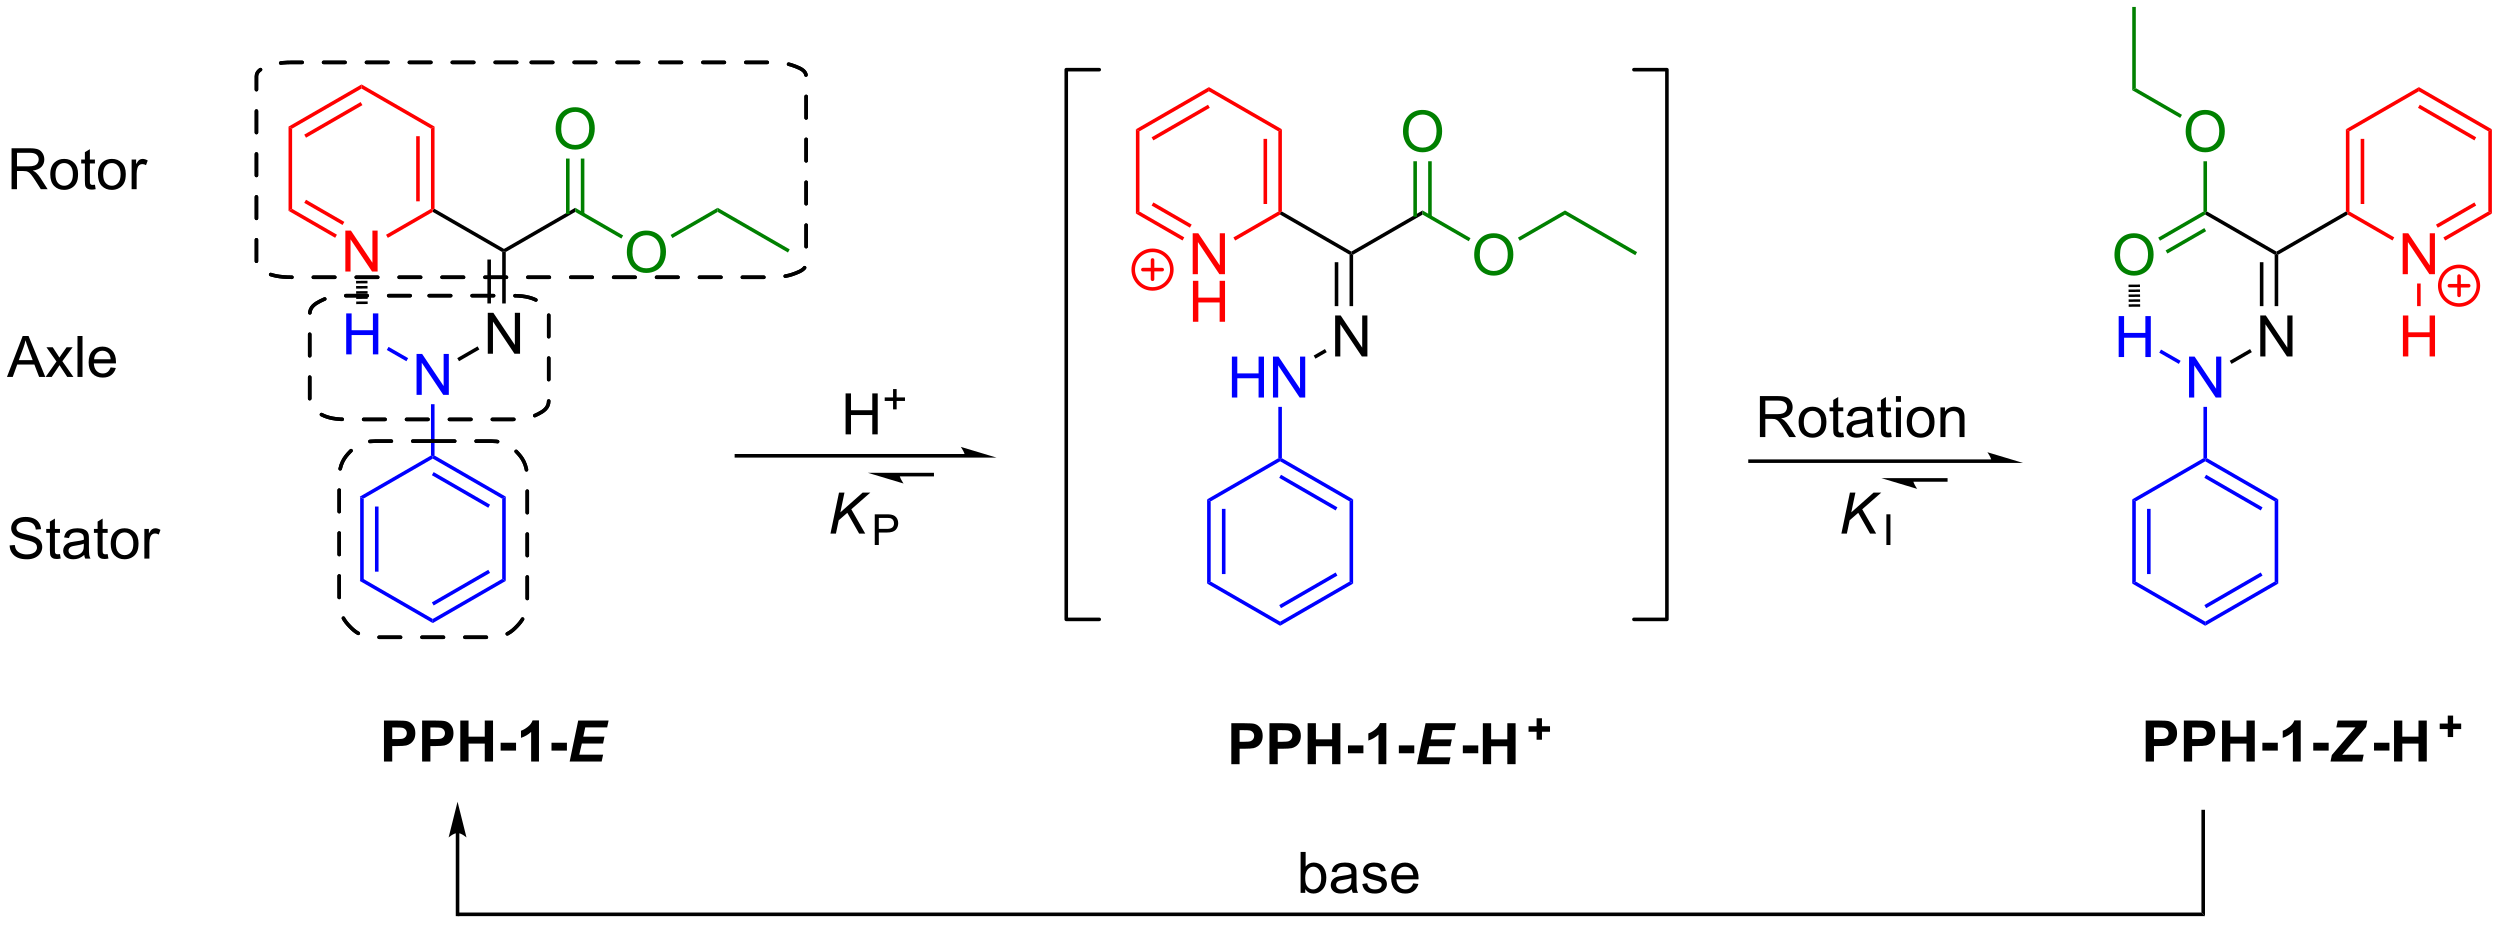 <?xml version="1.0" encoding="UTF-8"?>
<!DOCTYPE svg PUBLIC '-//W3C//DTD SVG 1.0//EN'
          'http://www.w3.org/TR/2001/REC-SVG-20010904/DTD/svg10.dtd'>
<svg stroke-dasharray="none" shape-rendering="auto" xmlns="http://www.w3.org/2000/svg" font-family="'Dialog'" text-rendering="auto" width="959" fill-opacity="1" color-interpolation="auto" color-rendering="auto" preserveAspectRatio="xMidYMid meet" font-size="12px" viewBox="0 0 959 355" fill="black" xmlns:xlink="http://www.w3.org/1999/xlink" stroke="black" image-rendering="auto" stroke-miterlimit="10" stroke-linecap="square" stroke-linejoin="miter" font-style="normal" stroke-width="1" height="355" stroke-dashoffset="0" font-weight="normal" stroke-opacity="1"
><!--Generated by the Batik Graphics2D SVG Generator--><defs id="genericDefs"
  /><g
  ><defs id="defs1"
    ><clipPath clipPathUnits="userSpaceOnUse" id="clipPath1"
      ><path d="M0.632 0.646 L360.079 0.646 L360.079 133.428 L0.632 133.428 L0.632 0.646 Z"
      /></clipPath
      ><clipPath clipPathUnits="userSpaceOnUse" id="clipPath2"
      ><path d="M83.39 18.382 L83.39 147.472 L432.842 147.472 L432.842 18.382 Z"
      /></clipPath
    ></defs
    ><g fill="blue" transform="scale(2.667,2.667) translate(-0.632,-0.646) matrix(1.029,0,0,1.029,-85.142,-18.262)" stroke="blue"
    ><path d="M134.199 99.335 L133.699 99.623 L133.699 87.835 L134.199 88.123 ZM136.269 98.284 L136.269 89.174 L135.769 89.174 L135.769 98.284 Z" stroke="none" clip-path="url(#clipPath2)"
    /></g
    ><g fill="blue" transform="matrix(2.743,0,0,2.743,-228.733,-50.42)" stroke="blue"
    ><path d="M133.699 99.623 L134.199 99.335 L143.908 104.94 L143.908 105.518 Z" stroke="none" clip-path="url(#clipPath2)"
    /></g
    ><g fill="blue" transform="matrix(2.743,0,0,2.743,-228.733,-50.42)" stroke="blue"
    ><path d="M143.908 105.518 L143.908 104.94 L153.617 99.335 L154.117 99.623 ZM144.033 103.055 L151.922 98.5 L151.672 98.067 L143.783 102.622 Z" stroke="none" clip-path="url(#clipPath2)"
    /></g
    ><g fill="blue" transform="matrix(2.743,0,0,2.743,-228.733,-50.42)" stroke="blue"
    ><path d="M154.117 99.623 L153.617 99.335 L153.617 88.123 L154.117 87.835 Z" stroke="none" clip-path="url(#clipPath2)"
    /></g
    ><g fill="blue" transform="matrix(2.743,0,0,2.743,-228.733,-50.42)" stroke="blue"
    ><path d="M154.117 87.835 L153.617 88.123 L143.908 82.518 L143.908 82.229 L144.158 82.085 ZM151.922 88.958 L144.033 84.403 L143.783 84.836 L151.672 89.391 Z" stroke="none" clip-path="url(#clipPath2)"
    /></g
    ><g fill="blue" transform="matrix(2.743,0,0,2.743,-228.733,-50.42)" stroke="blue"
    ><path d="M143.658 82.085 L143.908 82.229 L143.908 82.518 L134.199 88.123 L133.699 87.835 Z" stroke="none" clip-path="url(#clipPath2)"
    /></g
    ><g fill="blue" transform="matrix(2.743,0,0,2.743,-228.733,-50.42)" stroke="blue"
    ><path d="M141.642 73.604 L141.642 67.877 L142.421 67.877 L145.429 72.372 L145.429 67.877 L146.155 67.877 L146.155 73.604 L145.377 73.604 L142.369 69.104 L142.369 73.604 L141.642 73.604 Z" stroke="none" clip-path="url(#clipPath2)"
    /></g
    ><g fill="blue" transform="matrix(2.743,0,0,2.743,-228.733,-50.42)" stroke="blue"
    ><path d="M144.158 82.085 L143.908 82.229 L143.658 82.085 L143.658 74.904 L144.158 74.904 Z" stroke="none" clip-path="url(#clipPath2)"
    /></g
    ><g transform="matrix(2.743,0,0,2.743,-228.733,-50.42)"
    ><path d="M151.602 67.854 L151.602 62.127 L152.38 62.127 L155.388 66.622 L155.388 62.127 L156.115 62.127 L156.115 67.854 L155.336 67.854 L152.328 63.354 L152.328 67.854 L151.602 67.854 Z" stroke="none" clip-path="url(#clipPath2)"
    /></g
    ><g transform="matrix(2.743,0,0,2.743,-228.733,-50.42)"
    ><path d="M147.583 68.896 L147.333 68.463 L150.177 66.821 L150.427 67.254 Z" stroke="none" clip-path="url(#clipPath2)"
    /></g
    ><g transform="matrix(2.743,0,0,2.743,-228.733,-50.42)"
    ><path d="M154.117 60.819 L153.617 60.819 L153.617 53.623 L153.867 53.479 L154.117 53.623 ZM152.047 60.819 L152.047 54.674 L151.547 54.674 L151.547 60.819 Z" stroke="none" clip-path="url(#clipPath2)"
    /></g
    ><g transform="matrix(2.743,0,0,2.743,-228.733,-50.42)"
    ><path d="M153.867 53.19 L153.867 53.479 L153.617 53.623 L143.908 48.018 L143.908 47.729 L144.158 47.585 Z" stroke="none" clip-path="url(#clipPath2)"
    /></g
    ><g fill="red" transform="matrix(2.743,0,0,2.743,-228.733,-50.42)" stroke="red"
    ><path d="M131.683 56.354 L131.683 50.627 L132.462 50.627 L135.469 55.122 L135.469 50.627 L136.196 50.627 L136.196 56.354 L135.417 56.354 L132.41 51.854 L132.41 56.354 L131.683 56.354 Z" stroke="none" clip-path="url(#clipPath2)"
    /></g
    ><g fill="red" transform="matrix(2.743,0,0,2.743,-228.733,-50.42)" stroke="red"
    ><path d="M144.158 47.585 L143.908 47.729 L143.658 47.585 L143.658 36.373 L144.158 36.084 ZM142.088 46.534 L142.088 37.424 L141.588 37.424 L141.588 46.534 Z" stroke="none" clip-path="url(#clipPath2)"
    /></g
    ><g fill="red" transform="matrix(2.743,0,0,2.743,-228.733,-50.42)" stroke="red"
    ><path d="M144.158 36.084 L143.658 36.373 L133.949 30.768 L133.949 30.19 Z" stroke="none" clip-path="url(#clipPath2)"
    /></g
    ><g fill="red" transform="matrix(2.743,0,0,2.743,-228.733,-50.42)" stroke="red"
    ><path d="M133.949 30.19 L133.949 30.768 L124.239 36.373 L123.739 36.084 ZM133.824 32.653 L125.934 37.208 L126.184 37.641 L134.074 33.086 Z" stroke="none" clip-path="url(#clipPath2)"
    /></g
    ><g fill="red" transform="matrix(2.743,0,0,2.743,-228.733,-50.42)" stroke="red"
    ><path d="M123.739 36.084 L124.239 36.373 L124.239 47.585 L123.739 47.873 Z" stroke="none" clip-path="url(#clipPath2)"
    /></g
    ><g fill="red" transform="matrix(2.743,0,0,2.743,-228.733,-50.42)" stroke="red"
    ><path d="M123.739 47.873 L124.239 47.585 L130.508 51.204 L130.258 51.637 ZM125.934 46.75 L131.293 49.844 L131.543 49.411 L126.184 46.317 Z" stroke="none" clip-path="url(#clipPath2)"
    /></g
    ><g fill="red" transform="matrix(2.743,0,0,2.743,-228.733,-50.42)" stroke="red"
    ><path d="M137.624 51.646 L137.374 51.213 L143.658 47.585 L143.908 47.729 L143.908 48.018 Z" stroke="none" clip-path="url(#clipPath2)"
    /></g
    ><g transform="matrix(2.743,0,0,2.743,-228.733,-50.42)"
    ><path d="M154.117 53.623 L153.867 53.479 L153.867 53.19 L163.827 47.44 L163.827 48.018 Z" stroke="none" clip-path="url(#clipPath2)"
    /></g
    ><g fill="green" transform="matrix(2.743,0,0,2.743,-228.733,-50.42)" stroke="green"
    ><path d="M171.049 53.665 Q171.049 52.238 171.814 51.433 Q172.58 50.626 173.791 50.626 Q174.583 50.626 175.218 51.006 Q175.856 51.384 176.189 52.061 Q176.525 52.738 176.525 53.597 Q176.525 54.469 176.174 55.157 Q175.822 55.844 175.176 56.199 Q174.533 56.553 173.786 56.553 Q172.978 56.553 172.34 56.162 Q171.705 55.769 171.377 55.094 Q171.049 54.417 171.049 53.665 ZM171.83 53.675 Q171.83 54.712 172.385 55.308 Q172.942 55.902 173.783 55.902 Q174.637 55.902 175.189 55.3 Q175.744 54.699 175.744 53.594 Q175.744 52.894 175.507 52.373 Q175.27 51.852 174.814 51.566 Q174.361 51.277 173.794 51.277 Q172.989 51.277 172.408 51.831 Q171.83 52.384 171.83 53.675 Z" stroke="none" clip-path="url(#clipPath2)"
    /></g
    ><g fill="green" transform="matrix(2.743,0,0,2.743,-228.733,-50.42)" stroke="green"
    ><path d="M163.827 48.018 L163.827 47.44 L170.534 51.312 L170.284 51.745 Z" stroke="none" clip-path="url(#clipPath2)"
    /></g
    ><g fill="green" transform="matrix(2.743,0,0,2.743,-228.733,-50.42)" stroke="green"
    ><path d="M177.418 51.67 L177.168 51.237 L183.745 47.44 L183.745 48.018 Z" stroke="none" clip-path="url(#clipPath2)"
    /></g
    ><g fill="green" transform="matrix(2.743,0,0,2.743,-228.733,-50.42)" stroke="green"
    ><path d="M183.745 48.018 L183.745 47.44 L193.829 53.262 L193.579 53.695 Z" stroke="none" clip-path="url(#clipPath2)"
    /></g
    ><g fill="green" transform="matrix(2.743,0,0,2.743,-228.733,-50.42)" stroke="green"
    ><path d="M161.089 36.415 Q161.089 34.988 161.855 34.183 Q162.621 33.376 163.832 33.376 Q164.623 33.376 165.259 33.756 Q165.897 34.134 166.23 34.811 Q166.566 35.488 166.566 36.347 Q166.566 37.219 166.214 37.907 Q165.863 38.594 165.217 38.949 Q164.574 39.303 163.827 39.303 Q163.019 39.303 162.381 38.912 Q161.746 38.519 161.418 37.844 Q161.089 37.167 161.089 36.415 ZM161.871 36.425 Q161.871 37.462 162.425 38.058 Q162.983 38.652 163.824 38.652 Q164.678 38.652 165.23 38.05 Q165.785 37.449 165.785 36.344 Q165.785 35.644 165.548 35.123 Q165.311 34.602 164.855 34.316 Q164.402 34.027 163.834 34.027 Q163.03 34.027 162.449 34.581 Q161.871 35.134 161.871 36.425 Z" stroke="none" clip-path="url(#clipPath2)"
    /></g
    ><g fill="green" transform="matrix(2.743,0,0,2.743,-228.733,-50.42)" stroke="green"
    ><path d="M165.112 48.327 L165.112 40.556 L164.612 40.556 L164.612 48.327 ZM163.042 48.327 L163.042 40.556 L162.542 40.556 L162.542 48.327 Z" stroke="none" clip-path="url(#clipPath2)"
    /></g
    ><g fill="blue" transform="matrix(2.743,0,0,2.743,-228.733,-50.42)" stroke="blue"
    ><path d="M131.803 67.938 L131.803 62.211 L132.56 62.211 L132.56 64.563 L135.537 64.563 L135.537 62.211 L136.295 62.211 L136.295 67.938 L135.537 67.938 L135.537 65.237 L132.56 65.237 L132.56 67.938 L131.803 67.938 Z" stroke="none" clip-path="url(#clipPath2)"
    /></g
    ><g fill="blue" transform="matrix(2.743,0,0,2.743,-228.733,-50.42)" stroke="blue"
    ><path d="M140.467 68.465 L140.218 68.899 L137.478 67.326 L137.727 66.893 Z" stroke="none" clip-path="url(#clipPath2)"
    /></g
    ><g transform="matrix(2.743,0,0,2.743,-228.733,-50.42)"
    ><path d="M133.205 60.91 L133.203 60.548 L134.803 60.536 L134.805 60.897 ZM133.2 60.188 L133.197 59.826 L134.797 59.814 L134.8 60.175 ZM133.194 59.465 L133.191 59.104 L134.792 59.092 L134.794 59.453 ZM133.189 58.743 L133.186 58.382 L134.786 58.37 L134.789 58.731 ZM133.183 58.021 L133.18 57.66 L134.78 57.648 L134.783 58.009 Z" stroke="none" clip-path="url(#clipPath2)"
    /></g
    ><g fill="blue" transform="matrix(2.743,0,0,2.743,-228.733,-50.42)" stroke="blue"
    ><path d="M252.699 99.71 L252.199 99.998 L252.199 88.21 L252.699 88.498 ZM254.769 98.659 L254.769 89.549 L254.269 89.549 L254.269 98.659 Z" stroke="none" clip-path="url(#clipPath2)"
    /></g
    ><g fill="blue" transform="matrix(2.743,0,0,2.743,-228.733,-50.42)" stroke="blue"
    ><path d="M252.199 99.998 L252.699 99.71 L262.408 105.315 L262.408 105.893 Z" stroke="none" clip-path="url(#clipPath2)"
    /></g
    ><g fill="blue" transform="matrix(2.743,0,0,2.743,-228.733,-50.42)" stroke="blue"
    ><path d="M262.408 105.893 L262.408 105.315 L272.117 99.71 L272.617 99.998 ZM262.533 103.43 L270.422 98.875 L270.172 98.442 L262.283 102.997 Z" stroke="none" clip-path="url(#clipPath2)"
    /></g
    ><g fill="blue" transform="matrix(2.743,0,0,2.743,-228.733,-50.42)" stroke="blue"
    ><path d="M272.617 99.998 L272.117 99.71 L272.117 88.498 L272.617 88.21 Z" stroke="none" clip-path="url(#clipPath2)"
    /></g
    ><g fill="blue" transform="matrix(2.743,0,0,2.743,-228.733,-50.42)" stroke="blue"
    ><path d="M272.617 88.21 L272.117 88.498 L262.408 82.893 L262.408 82.604 L262.658 82.46 ZM270.422 89.333 L262.533 84.778 L262.283 85.211 L270.172 89.766 Z" stroke="none" clip-path="url(#clipPath2)"
    /></g
    ><g fill="blue" transform="matrix(2.743,0,0,2.743,-228.733,-50.42)" stroke="blue"
    ><path d="M262.158 82.46 L262.408 82.604 L262.408 82.893 L252.699 88.498 L252.199 88.21 Z" stroke="none" clip-path="url(#clipPath2)"
    /></g
    ><g fill="blue" transform="matrix(2.743,0,0,2.743,-228.733,-50.42)" stroke="blue"
    ><path d="M255.662 73.979 L255.662 68.252 L256.42 68.252 L256.42 70.604 L259.396 70.604 L259.396 68.252 L260.154 68.252 L260.154 73.979 L259.396 73.979 L259.396 71.278 L256.42 71.278 L256.42 73.979 L255.662 73.979 ZM261.408 73.979 L261.408 68.252 L262.187 68.252 L265.194 72.747 L265.194 68.252 L265.921 68.252 L265.921 73.979 L265.142 73.979 L262.135 69.479 L262.135 73.979 L261.408 73.979 Z" stroke="none" clip-path="url(#clipPath2)"
    /></g
    ><g fill="blue" transform="matrix(2.743,0,0,2.743,-228.733,-50.42)" stroke="blue"
    ><path d="M262.658 82.46 L262.408 82.604 L262.158 82.46 L262.158 75.279 L262.658 75.279 Z" stroke="none" clip-path="url(#clipPath2)"
    /></g
    ><g transform="matrix(2.743,0,0,2.743,-228.733,-50.42)"
    ><path d="M270.102 68.229 L270.102 62.502 L270.88 62.502 L273.888 66.997 L273.888 62.502 L274.615 62.502 L274.615 68.229 L273.836 68.229 L270.828 63.729 L270.828 68.229 L270.102 68.229 Z" stroke="none" clip-path="url(#clipPath2)"
    /></g
    ><g transform="matrix(2.743,0,0,2.743,-228.733,-50.42)"
    ><path d="M267.349 68.54 L267.099 68.107 L268.677 67.196 L268.927 67.629 Z" stroke="none" clip-path="url(#clipPath2)"
    /></g
    ><g transform="matrix(2.743,0,0,2.743,-228.733,-50.42)"
    ><path d="M272.617 61.194 L272.117 61.194 L272.117 53.998 L272.367 53.854 L272.617 53.998 ZM270.547 61.194 L270.547 55.049 L270.047 55.049 L270.047 61.194 Z" stroke="none" clip-path="url(#clipPath2)"
    /></g
    ><g transform="matrix(2.743,0,0,2.743,-228.733,-50.42)"
    ><path d="M272.367 53.565 L272.367 53.854 L272.117 53.998 L262.408 48.393 L262.408 48.104 L262.658 47.96 Z" stroke="none" clip-path="url(#clipPath2)"
    /></g
    ><g fill="red" transform="matrix(2.743,0,0,2.743,-228.733,-50.42)" stroke="red"
    ><path d="M250.183 56.729 L250.183 51.002 L250.962 51.002 L253.969 55.497 L253.969 51.002 L254.696 51.002 L254.696 56.729 L253.917 56.729 L250.91 52.229 L250.91 56.729 L250.183 56.729 Z" stroke="none" clip-path="url(#clipPath2)"
    /></g
    ><g fill="red" transform="matrix(2.743,0,0,2.743,-228.733,-50.42)" stroke="red"
    ><path d="M250.214 63.379 L250.214 57.652 L250.972 57.652 L250.972 60.004 L253.949 60.004 L253.949 57.652 L254.706 57.652 L254.706 63.379 L253.949 63.379 L253.949 60.678 L250.972 60.678 L250.972 63.379 L250.214 63.379 Z" stroke="none" clip-path="url(#clipPath2)"
    /></g
    ><g fill="red" transform="matrix(2.743,0,0,2.743,-228.733,-50.42)" stroke="red"
    ><path d="M262.658 47.96 L262.408 48.104 L262.158 47.96 L262.158 36.748 L262.658 36.459 ZM260.588 46.909 L260.588 37.799 L260.088 37.799 L260.088 46.909 Z" stroke="none" clip-path="url(#clipPath2)"
    /></g
    ><g fill="red" transform="matrix(2.743,0,0,2.743,-228.733,-50.42)" stroke="red"
    ><path d="M262.658 36.459 L262.158 36.748 L252.449 31.143 L252.449 30.565 Z" stroke="none" clip-path="url(#clipPath2)"
    /></g
    ><g fill="red" transform="matrix(2.743,0,0,2.743,-228.733,-50.42)" stroke="red"
    ><path d="M252.449 30.565 L252.449 31.143 L242.739 36.748 L242.239 36.459 ZM252.324 33.028 L244.434 37.583 L244.684 38.016 L252.574 33.461 Z" stroke="none" clip-path="url(#clipPath2)"
    /></g
    ><g fill="red" transform="matrix(2.743,0,0,2.743,-228.733,-50.42)" stroke="red"
    ><path d="M242.239 36.459 L242.739 36.748 L242.739 47.96 L242.239 48.248 Z" stroke="none" clip-path="url(#clipPath2)"
    /></g
    ><g fill="red" transform="matrix(2.743,0,0,2.743,-228.733,-50.42)" stroke="red"
    ><path d="M242.239 48.248 L242.739 47.96 L249.008 51.579 L248.758 52.012 ZM244.434 47.125 L249.793 50.219 L250.043 49.786 L244.684 46.692 Z" stroke="none" clip-path="url(#clipPath2)"
    /></g
    ><g fill="red" transform="matrix(2.743,0,0,2.743,-228.733,-50.42)" stroke="red"
    ><path d="M256.124 52.021 L255.874 51.588 L262.158 47.96 L262.408 48.104 L262.408 48.393 Z" stroke="none" clip-path="url(#clipPath2)"
    /></g
    ><g transform="matrix(2.743,0,0,2.743,-228.733,-50.42)"
    ><path d="M272.617 53.998 L272.367 53.854 L272.367 53.565 L282.327 47.815 L282.327 48.393 Z" stroke="none" clip-path="url(#clipPath2)"
    /></g
    ><g fill="green" transform="matrix(2.743,0,0,2.743,-228.733,-50.42)" stroke="green"
    ><path d="M289.549 54.04 Q289.549 52.613 290.315 51.808 Q291.08 51.001 292.291 51.001 Q293.083 51.001 293.718 51.381 Q294.356 51.759 294.69 52.436 Q295.025 53.113 295.025 53.972 Q295.025 54.844 294.674 55.532 Q294.322 56.219 293.676 56.574 Q293.033 56.928 292.286 56.928 Q291.478 56.928 290.841 56.537 Q290.205 56.144 289.877 55.469 Q289.549 54.792 289.549 54.04 ZM290.33 54.05 Q290.33 55.087 290.885 55.683 Q291.442 56.277 292.283 56.277 Q293.137 56.277 293.69 55.675 Q294.244 55.074 294.244 53.969 Q294.244 53.269 294.007 52.748 Q293.77 52.227 293.315 51.941 Q292.861 51.652 292.294 51.652 Q291.489 51.652 290.908 52.206 Q290.33 52.759 290.33 54.05 Z" stroke="none" clip-path="url(#clipPath2)"
    /></g
    ><g fill="green" transform="matrix(2.743,0,0,2.743,-228.733,-50.42)" stroke="green"
    ><path d="M282.327 48.393 L282.327 47.815 L289.034 51.688 L288.784 52.12 Z" stroke="none" clip-path="url(#clipPath2)"
    /></g
    ><g fill="green" transform="matrix(2.743,0,0,2.743,-228.733,-50.42)" stroke="green"
    ><path d="M295.918 52.045 L295.668 51.612 L302.245 47.815 L302.245 48.393 Z" stroke="none" clip-path="url(#clipPath2)"
    /></g
    ><g fill="green" transform="matrix(2.743,0,0,2.743,-228.733,-50.42)" stroke="green"
    ><path d="M302.245 48.393 L302.245 47.815 L312.329 53.637 L312.079 54.07 Z" stroke="none" clip-path="url(#clipPath2)"
    /></g
    ><g fill="green" transform="matrix(2.743,0,0,2.743,-228.733,-50.42)" stroke="green"
    ><path d="M279.589 36.79 Q279.589 35.363 280.355 34.558 Q281.121 33.751 282.332 33.751 Q283.123 33.751 283.759 34.131 Q284.397 34.509 284.73 35.186 Q285.066 35.863 285.066 36.722 Q285.066 37.594 284.714 38.282 Q284.363 38.969 283.717 39.324 Q283.074 39.678 282.327 39.678 Q281.519 39.678 280.881 39.287 Q280.246 38.894 279.918 38.219 Q279.589 37.542 279.589 36.79 ZM280.371 36.8 Q280.371 37.837 280.925 38.433 Q281.483 39.027 282.324 39.027 Q283.178 39.027 283.73 38.425 Q284.285 37.824 284.285 36.719 Q284.285 36.019 284.048 35.498 Q283.811 34.977 283.355 34.691 Q282.902 34.402 282.334 34.402 Q281.53 34.402 280.949 34.956 Q280.371 35.509 280.371 36.8 Z" stroke="none" clip-path="url(#clipPath2)"
    /></g
    ><g fill="green" transform="matrix(2.743,0,0,2.743,-228.733,-50.42)" stroke="green"
    ><path d="M283.611 48.702 L283.611 40.931 L283.111 40.931 L283.111 48.702 ZM281.541 48.702 L281.541 40.931 L281.041 40.931 L281.041 48.702 Z" stroke="none" clip-path="url(#clipPath2)"
    /></g
    ><g fill="red" stroke-width="0.5" transform="matrix(2.743,0,0,2.743,-228.733,-50.42)" stroke-linecap="round" stroke="red" stroke-linejoin="round"
    ><path fill="none" d="M244.567 58.787 C243.075 58.787 241.867 57.578 241.867 56.087 C241.867 54.596 243.075 53.387 244.567 53.387 C246.058 53.387 247.267 54.596 247.267 56.087 C247.267 57.578 246.058 58.787 244.567 58.787 M243.217 56.087 L245.917 56.087 M244.567 54.737 L244.567 57.437" clip-path="url(#clipPath2)"
    /></g
    ><g transform="matrix(2.743,0,0,2.743,-228.733,-50.42)"
    ><path d="M201.641 79.125 L201.641 73.398 L202.398 73.398 L202.398 75.75 L205.375 75.75 L205.375 73.398 L206.133 73.398 L206.133 79.125 L205.375 79.125 L205.375 76.424 L202.398 76.424 L202.398 79.125 L201.641 79.125 Z" stroke="none" clip-path="url(#clipPath2)"
    /></g
    ><g transform="matrix(2.743,0,0,2.743,-228.733,-50.42)"
    ><path d="M208.281 75.63 L208.281 74.452 L207.111 74.452 L207.111 73.96 L208.281 73.96 L208.281 72.792 L208.779 72.792 L208.779 73.96 L209.947 73.96 L209.947 74.452 L208.779 74.452 L208.779 75.63 L208.281 75.63 Z" stroke="none" clip-path="url(#clipPath2)"
    /></g
    ><g transform="matrix(2.743,0,0,2.743,-228.733,-50.42)"
    ><path d="M329.505 79.5 L329.505 73.773 L332.044 73.773 Q332.81 73.773 333.208 73.927 Q333.607 74.081 333.844 74.471 Q334.083 74.862 334.083 75.336 Q334.083 75.945 333.688 76.365 Q333.294 76.781 332.469 76.893 Q332.771 77.039 332.927 77.18 Q333.258 77.484 333.555 77.94 L334.552 79.5 L333.599 79.5 L332.841 78.307 Q332.508 77.792 332.292 77.518 Q332.078 77.245 331.909 77.135 Q331.74 77.026 331.562 76.984 Q331.435 76.956 331.141 76.956 L330.263 76.956 L330.263 79.5 L329.505 79.5 ZM330.263 76.299 L331.891 76.299 Q332.411 76.299 332.703 76.193 Q332.997 76.086 333.148 75.849 Q333.302 75.612 333.302 75.336 Q333.302 74.93 333.005 74.669 Q332.711 74.406 332.075 74.406 L330.263 74.406 L330.263 76.299 ZM334.918 77.424 Q334.918 76.273 335.559 75.719 Q336.095 75.258 336.863 75.258 Q337.72 75.258 338.262 75.818 Q338.806 76.378 338.806 77.367 Q338.806 78.167 338.564 78.628 Q338.324 79.086 337.866 79.341 Q337.408 79.594 336.863 79.594 Q335.993 79.594 335.454 79.037 Q334.918 78.477 334.918 77.424 ZM335.642 77.424 Q335.642 78.221 335.988 78.62 Q336.337 79.016 336.863 79.016 Q337.387 79.016 337.733 78.617 Q338.082 78.219 338.082 77.401 Q338.082 76.633 337.733 76.237 Q337.384 75.838 336.863 75.838 Q336.337 75.838 335.988 76.234 Q335.642 76.628 335.642 77.424 ZM341.164 78.87 L341.266 79.492 Q340.969 79.555 340.734 79.555 Q340.352 79.555 340.141 79.435 Q339.93 79.312 339.844 79.115 Q339.758 78.917 339.758 78.284 L339.758 75.898 L339.242 75.898 L339.242 75.352 L339.758 75.352 L339.758 74.323 L340.458 73.901 L340.458 75.352 L341.164 75.352 L341.164 75.898 L340.458 75.898 L340.458 78.323 Q340.458 78.625 340.495 78.711 Q340.531 78.797 340.615 78.849 Q340.7 78.898 340.857 78.898 Q340.974 78.898 341.164 78.87 ZM344.559 78.987 Q344.168 79.32 343.806 79.458 Q343.447 79.594 343.033 79.594 Q342.348 79.594 341.981 79.26 Q341.613 78.924 341.613 78.406 Q341.613 78.102 341.751 77.849 Q341.892 77.596 342.116 77.445 Q342.34 77.292 342.621 77.213 Q342.829 77.159 343.246 77.109 Q344.098 77.008 344.501 76.867 Q344.504 76.721 344.504 76.682 Q344.504 76.253 344.306 76.078 Q344.035 75.838 343.504 75.838 Q343.009 75.838 342.772 76.013 Q342.535 76.188 342.423 76.628 L341.736 76.534 Q341.829 76.094 342.043 75.823 Q342.259 75.549 342.665 75.404 Q343.072 75.258 343.606 75.258 Q344.137 75.258 344.467 75.383 Q344.801 75.508 344.957 75.698 Q345.113 75.885 345.176 76.174 Q345.212 76.354 345.212 76.823 L345.212 77.76 Q345.212 78.742 345.257 79.003 Q345.301 79.26 345.434 79.5 L344.699 79.5 Q344.59 79.281 344.559 78.987 ZM344.501 77.417 Q344.118 77.573 343.353 77.682 Q342.918 77.745 342.738 77.823 Q342.559 77.901 342.46 78.052 Q342.363 78.203 342.363 78.385 Q342.363 78.667 342.577 78.854 Q342.79 79.042 343.199 79.042 Q343.606 79.042 343.921 78.865 Q344.238 78.688 344.387 78.378 Q344.501 78.141 344.501 77.674 L344.501 77.417 ZM347.836 78.87 L347.938 79.492 Q347.641 79.555 347.406 79.555 Q347.023 79.555 346.812 79.435 Q346.602 79.312 346.516 79.115 Q346.43 78.917 346.43 78.284 L346.43 75.898 L345.914 75.898 L345.914 75.352 L346.43 75.352 L346.43 74.323 L347.13 73.901 L347.13 75.352 L347.836 75.352 L347.836 75.898 L347.13 75.898 L347.13 78.323 Q347.13 78.625 347.167 78.711 Q347.203 78.797 347.286 78.849 Q347.372 78.898 347.529 78.898 Q347.646 78.898 347.836 78.87 ZM348.527 74.581 L348.527 73.773 L349.231 73.773 L349.231 74.581 L348.527 74.581 ZM348.527 79.5 L348.527 75.352 L349.231 75.352 L349.231 79.5 L348.527 79.5 ZM350.039 77.424 Q350.039 76.273 350.68 75.719 Q351.216 75.258 351.984 75.258 Q352.841 75.258 353.383 75.818 Q353.927 76.378 353.927 77.367 Q353.927 78.167 353.685 78.628 Q353.445 79.086 352.987 79.341 Q352.529 79.594 351.984 79.594 Q351.115 79.594 350.575 79.037 Q350.039 78.477 350.039 77.424 ZM350.763 77.424 Q350.763 78.221 351.109 78.62 Q351.458 79.016 351.984 79.016 Q352.508 79.016 352.854 78.617 Q353.203 78.219 353.203 77.401 Q353.203 76.633 352.854 76.237 Q352.505 75.838 351.984 75.838 Q351.458 75.838 351.109 76.234 Q350.763 76.628 350.763 77.424 ZM354.751 79.5 L354.751 75.352 L355.384 75.352 L355.384 75.94 Q355.84 75.258 356.704 75.258 Q357.079 75.258 357.392 75.393 Q357.707 75.526 357.863 75.745 Q358.019 75.963 358.082 76.266 Q358.121 76.461 358.121 76.948 L358.121 79.5 L357.418 79.5 L357.418 76.977 Q357.418 76.547 357.335 76.333 Q357.254 76.12 357.046 75.995 Q356.837 75.867 356.556 75.867 Q356.106 75.867 355.78 76.154 Q355.454 76.438 355.454 77.234 L355.454 79.5 L354.751 79.5 Z" stroke="none" clip-path="url(#clipPath2)"
    /></g
    ><g stroke-width="0.5" transform="matrix(2.743,0,0,2.743,-228.733,-50.42)" stroke-linejoin="round" stroke-linecap="round"
    ><path fill="none" d="M311.887 105 L316.5 105 L316.5 28.125 L311.887 28.125" clip-path="url(#clipPath2)"
    /></g
    ><g stroke-width="0.5" transform="matrix(2.743,0,0,2.743,-228.733,-50.42)" stroke-linejoin="round" stroke-linecap="round"
    ><path fill="none" d="M237.113 28.125 L232.5 28.125 L232.5 105 L237.113 105" clip-path="url(#clipPath2)"
    /></g
    ><g fill="blue" transform="matrix(2.743,0,0,2.743,-228.733,-50.42)" stroke="blue"
    ><path d="M382.074 99.71 L381.574 99.998 L381.574 88.21 L382.074 88.498 ZM384.144 98.659 L384.144 89.549 L383.644 89.549 L383.644 98.659 Z" stroke="none" clip-path="url(#clipPath2)"
    /></g
    ><g fill="blue" transform="matrix(2.743,0,0,2.743,-228.733,-50.42)" stroke="blue"
    ><path d="M381.574 99.998 L382.074 99.71 L391.783 105.315 L391.783 105.893 Z" stroke="none" clip-path="url(#clipPath2)"
    /></g
    ><g fill="blue" transform="matrix(2.743,0,0,2.743,-228.733,-50.42)" stroke="blue"
    ><path d="M391.783 105.893 L391.783 105.315 L401.492 99.71 L401.992 99.998 ZM391.908 103.43 L399.797 98.875 L399.547 98.442 L391.658 102.997 Z" stroke="none" clip-path="url(#clipPath2)"
    /></g
    ><g fill="blue" transform="matrix(2.743,0,0,2.743,-228.733,-50.42)" stroke="blue"
    ><path d="M401.992 99.998 L401.492 99.71 L401.492 88.498 L401.992 88.21 Z" stroke="none" clip-path="url(#clipPath2)"
    /></g
    ><g fill="blue" transform="matrix(2.743,0,0,2.743,-228.733,-50.42)" stroke="blue"
    ><path d="M401.992 88.21 L401.492 88.498 L391.783 82.893 L391.783 82.604 L392.033 82.46 ZM399.797 89.333 L391.908 84.778 L391.658 85.211 L399.547 89.766 Z" stroke="none" clip-path="url(#clipPath2)"
    /></g
    ><g fill="blue" transform="matrix(2.743,0,0,2.743,-228.733,-50.42)" stroke="blue"
    ><path d="M391.533 82.46 L391.783 82.604 L391.783 82.893 L382.074 88.498 L381.574 88.21 Z" stroke="none" clip-path="url(#clipPath2)"
    /></g
    ><g fill="blue" transform="matrix(2.743,0,0,2.743,-228.733,-50.42)" stroke="blue"
    ><path d="M389.517 73.979 L389.517 68.252 L390.296 68.252 L393.304 72.747 L393.304 68.252 L394.03 68.252 L394.03 73.979 L393.252 73.979 L390.244 69.479 L390.244 73.979 L389.517 73.979 Z" stroke="none" clip-path="url(#clipPath2)"
    /></g
    ><g fill="blue" transform="matrix(2.743,0,0,2.743,-228.733,-50.42)" stroke="blue"
    ><path d="M392.033 82.46 L391.783 82.604 L391.533 82.46 L391.533 75.279 L392.033 75.279 Z" stroke="none" clip-path="url(#clipPath2)"
    /></g
    ><g transform="matrix(2.743,0,0,2.743,-228.733,-50.42)"
    ><path d="M399.477 68.229 L399.477 62.502 L400.255 62.502 L403.263 66.997 L403.263 62.502 L403.99 62.502 L403.99 68.229 L403.211 68.229 L400.203 63.729 L400.203 68.229 L399.477 68.229 Z" stroke="none" clip-path="url(#clipPath2)"
    /></g
    ><g transform="matrix(2.743,0,0,2.743,-228.733,-50.42)"
    ><path d="M395.458 69.271 L395.208 68.838 L398.052 67.196 L398.302 67.629 Z" stroke="none" clip-path="url(#clipPath2)"
    /></g
    ><g transform="matrix(2.743,0,0,2.743,-228.733,-50.42)"
    ><path d="M401.992 61.194 L401.492 61.194 L401.492 53.998 L401.742 53.854 L401.992 53.998 ZM399.922 61.194 L399.922 55.049 L399.422 55.049 L399.422 61.194 Z" stroke="none" clip-path="url(#clipPath2)"
    /></g
    ><g transform="matrix(2.743,0,0,2.743,-228.733,-50.42)"
    ><path d="M401.992 53.998 L401.742 53.854 L401.742 53.565 L411.452 47.96 L411.702 48.104 L411.702 48.393 Z" stroke="none" clip-path="url(#clipPath2)"
    /></g
    ><g fill="red" transform="matrix(2.743,0,0,2.743,-228.733,-50.42)" stroke="red"
    ><path d="M419.395 56.729 L419.395 51.002 L420.174 51.002 L423.182 55.497 L423.182 51.002 L423.908 51.002 L423.908 56.729 L423.13 56.729 L420.122 52.229 L420.122 56.729 L419.395 56.729 Z" stroke="none" clip-path="url(#clipPath2)"
    /></g
    ><g fill="red" transform="matrix(2.743,0,0,2.743,-228.733,-50.42)" stroke="red"
    ><path d="M411.952 47.96 L411.702 48.104 L411.452 47.96 L411.452 36.459 L411.952 36.748 ZM414.022 46.909 L414.022 37.799 L413.522 37.799 L413.522 46.909 Z" stroke="none" clip-path="url(#clipPath2)"
    /></g
    ><g fill="red" transform="matrix(2.743,0,0,2.743,-228.733,-50.42)" stroke="red"
    ><path d="M411.952 36.748 L411.452 36.459 L421.661 30.565 L421.661 31.143 Z" stroke="none" clip-path="url(#clipPath2)"
    /></g
    ><g fill="red" transform="matrix(2.743,0,0,2.743,-228.733,-50.42)" stroke="red"
    ><path d="M421.661 31.143 L421.661 30.565 L431.87 36.459 L431.37 36.748 ZM421.536 33.461 L429.425 38.016 L429.675 37.583 L421.786 33.028 Z" stroke="none" clip-path="url(#clipPath2)"
    /></g
    ><g fill="red" transform="matrix(2.743,0,0,2.743,-228.733,-50.42)" stroke="red"
    ><path d="M431.37 36.748 L431.87 36.459 L431.87 48.248 L431.37 47.96 Z" stroke="none" clip-path="url(#clipPath2)"
    /></g
    ><g fill="red" transform="matrix(2.743,0,0,2.743,-228.733,-50.42)" stroke="red"
    ><path d="M431.37 47.96 L431.87 48.248 L425.336 52.021 L425.086 51.588 ZM429.425 46.692 L424.051 49.795 L424.301 50.228 L429.675 47.125 Z" stroke="none" clip-path="url(#clipPath2)"
    /></g
    ><g fill="red" transform="matrix(2.743,0,0,2.743,-228.733,-50.42)" stroke="red"
    ><path d="M418.22 51.579 L417.97 52.012 L411.702 48.393 L411.702 48.104 L411.952 47.96 Z" stroke="none" clip-path="url(#clipPath2)"
    /></g
    ><g transform="matrix(2.743,0,0,2.743,-228.733,-50.42)"
    ><path d="M401.742 53.565 L401.742 53.854 L401.492 53.998 L391.783 48.393 L391.783 48.104 L392.033 47.96 Z" stroke="none" clip-path="url(#clipPath2)"
    /></g
    ><g fill="green" transform="matrix(2.743,0,0,2.743,-228.733,-50.42)" stroke="green"
    ><path d="M379.087 54.04 Q379.087 52.613 379.852 51.808 Q380.618 51.001 381.829 51.001 Q382.62 51.001 383.256 51.381 Q383.894 51.759 384.227 52.436 Q384.563 53.113 384.563 53.972 Q384.563 54.844 384.212 55.532 Q383.86 56.219 383.214 56.574 Q382.571 56.928 381.824 56.928 Q381.016 56.928 380.378 56.537 Q379.743 56.144 379.415 55.469 Q379.087 54.792 379.087 54.04 ZM379.868 54.05 Q379.868 55.087 380.423 55.683 Q380.98 56.277 381.821 56.277 Q382.675 56.277 383.227 55.675 Q383.782 55.074 383.782 53.969 Q383.782 53.269 383.545 52.748 Q383.308 52.227 382.852 51.941 Q382.399 51.652 381.831 51.652 Q381.027 51.652 380.446 52.206 Q379.868 52.759 379.868 54.05 Z" stroke="none" clip-path="url(#clipPath2)"
    /></g
    ><g fill="green" transform="matrix(2.743,0,0,2.743,-228.733,-50.42)" stroke="green"
    ><path d="M391.533 47.96 L391.783 48.104 L391.783 48.393 L385.456 52.045 L385.206 51.612 ZM391.658 50.278 L386.241 53.405 L386.491 53.838 L391.908 50.711 Z" stroke="none" clip-path="url(#clipPath2)"
    /></g
    ><g fill="green" transform="matrix(2.743,0,0,2.743,-228.733,-50.42)" stroke="green"
    ><path d="M389.046 36.79 Q389.046 35.363 389.812 34.558 Q390.577 33.751 391.788 33.751 Q392.58 33.751 393.215 34.131 Q393.853 34.509 394.187 35.186 Q394.522 35.863 394.522 36.722 Q394.522 37.594 394.171 38.282 Q393.819 38.969 393.173 39.324 Q392.53 39.678 391.783 39.678 Q390.976 39.678 390.338 39.287 Q389.702 38.894 389.374 38.219 Q389.046 37.542 389.046 36.79 ZM389.827 36.8 Q389.827 37.837 390.382 38.433 Q390.939 39.027 391.78 39.027 Q392.635 39.027 393.187 38.425 Q393.741 37.824 393.741 36.719 Q393.741 36.019 393.504 35.498 Q393.267 34.977 392.812 34.691 Q392.358 34.402 391.791 34.402 Q390.986 34.402 390.405 34.956 Q389.827 35.509 389.827 36.8 Z" stroke="none" clip-path="url(#clipPath2)"
    /></g
    ><g fill="green" transform="matrix(2.743,0,0,2.743,-228.733,-50.42)" stroke="green"
    ><path d="M392.033 47.96 L391.783 48.104 L391.533 47.96 L391.533 40.931 L392.033 40.931 Z" stroke="none" clip-path="url(#clipPath2)"
    /></g
    ><g fill="blue" transform="matrix(2.743,0,0,2.743,-228.733,-50.42)" stroke="blue"
    ><path d="M379.678 68.313 L379.678 62.586 L380.435 62.586 L380.435 64.938 L383.412 64.938 L383.412 62.586 L384.17 62.586 L384.17 68.313 L383.412 68.313 L383.412 65.612 L380.435 65.612 L380.435 68.313 L379.678 68.313 Z" stroke="none" clip-path="url(#clipPath2)"
    /></g
    ><g fill="blue" transform="matrix(2.743,0,0,2.743,-228.733,-50.42)" stroke="blue"
    ><path d="M388.342 68.84 L388.093 69.274 L385.353 67.701 L385.602 67.268 Z" stroke="none" clip-path="url(#clipPath2)"
    /></g
    ><g fill="green" transform="matrix(2.743,0,0,2.743,-228.733,-50.42)" stroke="green"
    ><path d="M388.531 34.438 L388.281 34.87 L381.574 30.998 L382.074 30.709 Z" stroke="none" clip-path="url(#clipPath2)"
    /></g
    ><g fill="green" transform="matrix(2.743,0,0,2.743,-228.733,-50.42)" stroke="green"
    ><path d="M382.074 30.709 L381.574 30.998 L381.574 19.354 L382.074 19.354 Z" stroke="none" clip-path="url(#clipPath2)"
    /></g
    ><g fill="red" transform="matrix(2.743,0,0,2.743,-228.733,-50.42)" stroke="red"
    ><path d="M419.426 68.229 L419.426 62.502 L420.184 62.502 L420.184 64.854 L423.161 64.854 L423.161 62.502 L423.919 62.502 L423.919 68.229 L423.161 68.229 L423.161 65.528 L420.184 65.528 L420.184 68.229 L419.426 68.229 Z" stroke="none" clip-path="url(#clipPath2)"
    /></g
    ><g fill="red" transform="matrix(2.743,0,0,2.743,-228.733,-50.42)" stroke="red"
    ><path d="M421.411 58.029 L421.911 58.029 L421.911 61.194 L421.411 61.194 Z" stroke="none" clip-path="url(#clipPath2)"
    /></g
    ><g fill="red" stroke-width="0.5" transform="matrix(2.743,0,0,2.743,-228.733,-50.42)" stroke-linecap="round" stroke="red" stroke-linejoin="round"
    ><path fill="none" d="M427.279 61.037 C425.788 61.037 424.579 59.828 424.579 58.337 C424.579 56.846 425.788 55.637 427.279 55.637 C428.77 55.637 429.979 56.846 429.979 58.337 C429.979 59.828 428.77 61.037 427.279 61.037 M425.929 58.337 L428.629 58.337 M427.279 56.987 L427.279 59.687" clip-path="url(#clipPath2)"
    /></g
    ><g transform="matrix(2.743,0,0,2.743,-228.733,-50.42)"
    ><path d="M137.083 124.875 L137.083 119.148 L138.938 119.148 Q139.992 119.148 140.312 119.234 Q140.805 119.362 141.135 119.794 Q141.469 120.227 141.469 120.909 Q141.469 121.438 141.276 121.797 Q141.086 122.156 140.792 122.362 Q140.497 122.565 140.193 122.633 Q139.779 122.713 138.992 122.713 L138.24 122.713 L138.24 124.875 L137.083 124.875 ZM138.24 120.117 L138.24 121.742 L138.872 121.742 Q139.555 121.742 139.784 121.654 Q140.016 121.562 140.146 121.372 Q140.279 121.18 140.279 120.924 Q140.279 120.612 140.094 120.409 Q139.911 120.206 139.63 120.156 Q139.422 120.117 138.797 120.117 L138.24 120.117 ZM142.419 124.875 L142.419 119.148 L144.273 119.148 Q145.328 119.148 145.648 119.234 Q146.141 119.362 146.471 119.794 Q146.805 120.227 146.805 120.909 Q146.805 121.438 146.612 121.797 Q146.422 122.156 146.128 122.362 Q145.833 122.565 145.529 122.633 Q145.115 122.713 144.328 122.713 L143.576 122.713 L143.576 124.875 L142.419 124.875 ZM143.576 120.117 L143.576 121.742 L144.208 121.742 Q144.891 121.742 145.12 121.654 Q145.352 121.562 145.482 121.372 Q145.615 121.18 145.615 120.924 Q145.615 120.612 145.43 120.409 Q145.247 120.206 144.966 120.156 Q144.758 120.117 144.133 120.117 L143.576 120.117 ZM147.758 124.875 L147.758 119.148 L148.914 119.148 L148.914 121.401 L151.18 121.401 L151.18 119.148 L152.336 119.148 L152.336 124.875 L151.18 124.875 L151.18 122.37 L148.914 122.37 L148.914 124.875 L147.758 124.875 ZM153.4 123.346 L153.4 122.25 L155.556 122.25 L155.556 123.346 L153.4 123.346 ZM158.762 124.875 L157.665 124.875 L157.665 120.737 Q157.064 121.299 156.246 121.57 L156.246 120.573 Q156.676 120.432 157.178 120.042 Q157.684 119.648 157.871 119.125 L158.762 119.125 L158.762 124.875 ZM160.513 123.346 L160.513 122.25 L162.669 122.25 L162.669 123.346 L160.513 123.346 Z" stroke="none" clip-path="url(#clipPath2)"
    /></g
    ><g transform="matrix(2.743,0,0,2.743,-228.733,-50.42)"
    ><path d="M163.055 124.875 L164.25 119.148 L168.497 119.148 L168.297 120.104 L165.232 120.104 L164.958 121.406 L167.922 121.406 L167.724 122.362 L164.758 122.362 L164.399 123.917 L167.732 123.917 L167.529 124.875 L163.055 124.875 Z" stroke="none" clip-path="url(#clipPath2)"
    /></g
    ><g transform="matrix(2.743,0,0,2.743,-228.733,-50.42)"
    ><path d="M255.583 125.25 L255.583 119.523 L257.438 119.523 Q258.492 119.523 258.812 119.609 Q259.305 119.737 259.635 120.169 Q259.969 120.602 259.969 121.284 Q259.969 121.812 259.776 122.172 Q259.586 122.531 259.292 122.737 Q258.997 122.94 258.693 123.008 Q258.279 123.088 257.492 123.088 L256.74 123.088 L256.74 125.25 L255.583 125.25 ZM256.74 120.492 L256.74 122.117 L257.372 122.117 Q258.055 122.117 258.284 122.029 Q258.516 121.938 258.646 121.747 Q258.779 121.555 258.779 121.299 Q258.779 120.987 258.594 120.784 Q258.411 120.581 258.13 120.531 Q257.922 120.492 257.297 120.492 L256.74 120.492 ZM260.919 125.25 L260.919 119.523 L262.773 119.523 Q263.828 119.523 264.148 119.609 Q264.641 119.737 264.971 120.169 Q265.305 120.602 265.305 121.284 Q265.305 121.812 265.112 122.172 Q264.922 122.531 264.628 122.737 Q264.333 122.94 264.029 123.008 Q263.615 123.088 262.828 123.088 L262.075 123.088 L262.075 125.25 L260.919 125.25 ZM262.075 120.492 L262.075 122.117 L262.708 122.117 Q263.391 122.117 263.62 122.029 Q263.852 121.938 263.982 121.747 Q264.115 121.555 264.115 121.299 Q264.115 120.987 263.93 120.784 Q263.747 120.581 263.466 120.531 Q263.258 120.492 262.633 120.492 L262.075 120.492 ZM266.258 125.25 L266.258 119.523 L267.414 119.523 L267.414 121.776 L269.68 121.776 L269.68 119.523 L270.836 119.523 L270.836 125.25 L269.68 125.25 L269.68 122.745 L267.414 122.745 L267.414 125.25 L266.258 125.25 ZM271.9 123.721 L271.9 122.625 L274.056 122.625 L274.056 123.721 L271.9 123.721 ZM277.262 125.25 L276.165 125.25 L276.165 121.112 Q275.564 121.674 274.746 121.945 L274.746 120.948 Q275.176 120.807 275.678 120.417 Q276.184 120.023 276.371 119.5 L277.262 119.5 L277.262 125.25 ZM279.013 123.721 L279.013 122.625 L281.169 122.625 L281.169 123.721 L279.013 123.721 Z" stroke="none" clip-path="url(#clipPath2)"
    /></g
    ><g transform="matrix(2.743,0,0,2.743,-228.733,-50.42)"
    ><path d="M281.555 125.25 L282.75 119.523 L286.997 119.523 L286.797 120.479 L283.732 120.479 L283.458 121.781 L286.422 121.781 L286.224 122.737 L283.258 122.737 L282.899 124.292 L286.232 124.292 L286.029 125.25 L281.555 125.25 Z" stroke="none" clip-path="url(#clipPath2)"
    /></g
    ><g transform="matrix(2.743,0,0,2.743,-228.733,-50.42)"
    ><path d="M287.961 123.721 L287.961 122.625 L290.117 122.625 L290.117 123.721 L287.961 123.721 ZM290.76 125.25 L290.76 119.523 L291.917 119.523 L291.917 121.776 L294.182 121.776 L294.182 119.523 L295.339 119.523 L295.339 125.25 L294.182 125.25 L294.182 122.745 L291.917 122.745 L291.917 125.25 L290.76 125.25 Z" stroke="none" clip-path="url(#clipPath2)"
    /></g
    ><g transform="matrix(2.743,0,0,2.743,-228.733,-50.42)"
    ><path d="M298.275 121.831 L298.275 120.716 L297.15 120.716 L297.15 119.944 L298.275 119.944 L298.275 118.829 L299.025 118.829 L299.025 119.944 L300.152 119.944 L300.152 120.716 L299.025 120.716 L299.025 121.831 L298.275 121.831 Z" stroke="none" clip-path="url(#clipPath2)"
    /></g
    ><g transform="matrix(2.743,0,0,2.743,-228.733,-50.42)"
    ><path d="M383.458 124.875 L383.458 119.148 L385.312 119.148 Q386.367 119.148 386.688 119.234 Q387.18 119.362 387.51 119.794 Q387.844 120.227 387.844 120.909 Q387.844 121.438 387.651 121.797 Q387.461 122.156 387.167 122.362 Q386.872 122.565 386.568 122.633 Q386.154 122.713 385.367 122.713 L384.615 122.713 L384.615 124.875 L383.458 124.875 ZM384.615 120.117 L384.615 121.742 L385.247 121.742 Q385.93 121.742 386.159 121.654 Q386.391 121.562 386.521 121.372 Q386.654 121.18 386.654 120.924 Q386.654 120.612 386.469 120.409 Q386.286 120.206 386.005 120.156 Q385.797 120.117 385.172 120.117 L384.615 120.117 ZM388.794 124.875 L388.794 119.148 L390.648 119.148 Q391.703 119.148 392.023 119.234 Q392.516 119.362 392.846 119.794 Q393.18 120.227 393.18 120.909 Q393.18 121.438 392.987 121.797 Q392.797 122.156 392.503 122.362 Q392.208 122.565 391.904 122.633 Q391.49 122.713 390.703 122.713 L389.95 122.713 L389.95 124.875 L388.794 124.875 ZM389.95 120.117 L389.95 121.742 L390.583 121.742 Q391.266 121.742 391.495 121.654 Q391.727 121.562 391.857 121.372 Q391.99 121.18 391.99 120.924 Q391.99 120.612 391.805 120.409 Q391.622 120.206 391.341 120.156 Q391.133 120.117 390.508 120.117 L389.95 120.117 ZM394.133 124.875 L394.133 119.148 L395.289 119.148 L395.289 121.401 L397.555 121.401 L397.555 119.148 L398.711 119.148 L398.711 124.875 L397.555 124.875 L397.555 122.37 L395.289 122.37 L395.289 124.875 L394.133 124.875 ZM399.775 123.346 L399.775 122.25 L401.931 122.25 L401.931 123.346 L399.775 123.346 ZM405.137 124.875 L404.04 124.875 L404.04 120.737 Q403.439 121.299 402.621 121.57 L402.621 120.573 Q403.051 120.432 403.553 120.042 Q404.059 119.648 404.246 119.125 L405.137 119.125 L405.137 124.875 ZM406.888 123.346 L406.888 122.25 L409.044 122.25 L409.044 123.346 L406.888 123.346 Z" stroke="none" clip-path="url(#clipPath2)"
    /></g
    ><g transform="matrix(2.743,0,0,2.743,-228.733,-50.42)"
    ><path d="M409.302 124.875 L409.49 123.971 L412.786 120.104 L410.117 120.104 L410.318 119.148 L414.445 119.148 L414.274 120.047 L410.943 123.938 Q411.474 123.924 411.555 123.924 Q411.93 123.924 412.591 123.917 L413.943 123.917 L413.742 124.875 L409.302 124.875 Z" stroke="none" clip-path="url(#clipPath2)"
    /></g
    ><g transform="matrix(2.743,0,0,2.743,-228.733,-50.42)"
    ><path d="M415.387 123.346 L415.387 122.25 L417.543 122.25 L417.543 123.346 L415.387 123.346 ZM418.186 124.875 L418.186 119.148 L419.342 119.148 L419.342 121.401 L421.608 121.401 L421.608 119.148 L422.764 119.148 L422.764 124.875 L421.608 124.875 L421.608 122.37 L419.342 122.37 L419.342 124.875 L418.186 124.875 Z" stroke="none" clip-path="url(#clipPath2)"
    /></g
    ><g transform="matrix(2.743,0,0,2.743,-228.733,-50.42)"
    ><path d="M425.7 121.456 L425.7 120.341 L424.575 120.341 L424.575 119.569 L425.7 119.569 L425.7 118.454 L426.45 118.454 L426.45 119.569 L427.577 119.569 L427.577 120.341 L426.45 120.341 L426.45 121.456 L425.7 121.456 Z" stroke="none" clip-path="url(#clipPath2)"
    /></g
    ><g transform="matrix(2.743,0,0,2.743,-228.733,-50.42)"
    ><path d="M199.525 93 L200.72 87.273 L201.486 87.273 L200.91 90.031 L204.02 87.273 L205.098 87.273 L202.439 89.604 L204.387 93 L203.533 93 L201.879 90.096 L200.681 91.141 L200.291 93 L199.525 93 Z" stroke="none" clip-path="url(#clipPath2)"
    /></g
    ><g transform="matrix(2.743,0,0,2.743,-228.733,-50.42)"
    ><path d="M205.719 94.6 L205.719 90.305 L207.34 90.305 Q207.768 90.305 207.993 90.346 Q208.309 90.399 208.522 90.547 Q208.737 90.694 208.868 90.961 Q208.999 91.227 208.999 91.547 Q208.999 92.094 208.649 92.475 Q208.301 92.854 207.389 92.854 L206.288 92.854 L206.288 94.6 L205.719 94.6 ZM206.288 92.346 L207.399 92.346 Q207.95 92.346 208.18 92.141 Q208.413 91.936 208.413 91.565 Q208.413 91.295 208.276 91.104 Q208.139 90.91 207.917 90.85 Q207.774 90.811 207.387 90.811 L206.288 90.811 L206.288 92.346 Z" stroke="none" clip-path="url(#clipPath2)"
    /></g
    ><g transform="matrix(2.743,0,0,2.743,-228.733,-50.42)"
    ><path d="M340.9 93 L342.095 87.273 L342.861 87.273 L342.285 90.031 L345.395 87.273 L346.473 87.273 L343.814 89.604 L345.762 93 L344.908 93 L343.254 90.096 L342.056 91.141 L341.666 93 L340.9 93 Z" stroke="none" clip-path="url(#clipPath2)"
    /></g
    ><g transform="matrix(2.743,0,0,2.743,-228.733,-50.42)"
    ><path d="M347.192 94.6 L347.192 90.305 L347.76 90.305 L347.76 94.6 L347.192 94.6 Z" stroke="none" clip-path="url(#clipPath2)"
    /></g
    ><g transform="matrix(2.743,0,0,2.743,-228.733,-50.42)"
    ><path d="M381.08 61.285 L381.078 60.94 L382.678 60.928 L382.68 61.272 ZM381.075 60.596 L381.072 60.252 L382.672 60.24 L382.675 60.584 ZM381.07 59.908 L381.067 59.564 L382.667 59.551 L382.67 59.896 ZM381.065 59.219 L381.062 58.875 L382.662 58.863 L382.664 59.207 ZM381.059 58.531 L381.057 58.187 L382.657 58.175 L382.659 58.519 Z" stroke="none" clip-path="url(#clipPath2)"
    /></g
    ><g transform="matrix(2.743,0,0,2.743,-228.733,-50.42)"
    ><path d="M218.375 81.875 L186.375 81.875 L186.125 81.875 L186.125 82.375 L186.375 82.375 L218.375 82.375 L218.625 82.375 L218.625 81.875 L218.375 81.875 ZM222.75 82.375 L217.75 80.875 C217.75 80.875 218.375 81.719 218.375 82.375 Z" stroke="none" clip-path="url(#clipPath2)"
    /></g
    ><g transform="matrix(2.743,0,0,2.743,-228.733,-50.42)"
    ><path d="M209.125 85 L213.75 85 L214 85 L214 84.5 L213.75 84.5 L209.125 84.5 L208.875 84.5 L208.875 85 L209.125 85 ZM204.75 84.5 L209.75 86 C209.75 86 209.125 85.156 209.125 84.5 Z" stroke="none" clip-path="url(#clipPath2)"
    /></g
    ><g transform="matrix(2.743,0,0,2.743,-228.733,-50.42)"
    ><path d="M361.944 82.625 L328.125 82.625 L327.875 82.625 L327.875 83.125 L328.125 83.125 L361.944 83.125 L362.194 83.125 L362.194 82.625 L361.944 82.625 ZM366.319 83.125 L361.319 81.625 C361.319 81.625 361.944 82.469 361.944 83.125 Z" stroke="none" clip-path="url(#clipPath2)"
    /></g
    ><g transform="matrix(2.743,0,0,2.743,-228.733,-50.42)"
    ><path d="M350.875 85.75 L355.5 85.75 L355.75 85.75 L355.75 85.25 L355.5 85.25 L350.875 85.25 L350.625 85.25 L350.625 85.75 L350.875 85.75 ZM346.5 85.25 L351.5 86.75 C351.5 86.75 350.875 85.906 350.875 85.25 Z" stroke="none" clip-path="url(#clipPath2)"
    /></g
    ><g stroke-miterlimit="3" stroke-dasharray="3" stroke-width="0.5" transform="matrix(2.743,0,0,2.743,-228.733,-50.42)" stroke-linecap="round" stroke-linejoin="round"
    ><path fill="none" d="M157.688 27.106 L191.125 27.106 C193.078 27.106 193.97 27.409 194.661 27.679 C195.351 27.949 196.125 28.297 196.125 29.061 L196.125 55.202 C196.125 55.965 195.351 56.314 194.661 56.584 C193.97 56.854 193.078 57.156 191.125 57.156 L124.25 57.156 C122.297 57.156 121.405 56.854 120.715 56.584 C120.024 56.314 119.25 55.965 119.25 55.202 L119.25 29.061 C119.25 28.297 120.024 27.949 120.715 27.679 C121.405 27.409 122.297 27.106 124.25 27.106 Z" clip-path="url(#clipPath2)"
    /></g
    ><g stroke-miterlimit="3" stroke-dasharray="3" stroke-width="0.5" transform="matrix(2.743,0,0,2.743,-228.733,-50.42)" stroke-linecap="round" stroke-linejoin="round"
    ><path fill="none" d="M157.688 27.106 L191.125 27.106 C193.078 27.106 193.97 27.409 194.661 27.679 C195.351 27.949 196.125 28.297 196.125 29.061 L196.125 55.202 C196.125 55.965 195.351 56.314 194.661 56.584 C193.97 56.854 193.078 57.156 191.125 57.156 L124.25 57.156 C122.297 57.156 121.405 56.854 120.715 56.584 C120.024 56.314 119.25 55.965 119.25 55.202 L119.25 29.061 C119.25 28.297 120.024 27.949 120.715 27.679 C121.405 27.409 122.297 27.106 124.25 27.106 Z" clip-path="url(#clipPath2)"
    /></g
    ><g stroke-miterlimit="3" stroke-dasharray="3" stroke-width="0.5" transform="matrix(2.743,0,0,2.743,-228.733,-50.42)" stroke-linecap="round" stroke-linejoin="round"
    ><path fill="none" d="M143.412 59.731 L155.125 59.731 C157.078 59.731 157.97 60.132 158.661 60.489 C159.351 60.846 160.125 61.309 160.125 62.319 L160.125 74.443 C160.125 75.454 159.351 75.916 158.661 76.273 C157.97 76.631 157.078 77.031 155.125 77.031 L131.7 77.031 C129.747 77.031 128.855 76.631 128.164 76.273 C127.474 75.916 126.7 75.454 126.7 74.443 L126.7 62.319 C126.7 61.309 127.474 60.846 128.164 60.489 C128.855 60.132 129.747 59.731 131.7 59.731 Z" clip-path="url(#clipPath2)"
    /></g
    ><g stroke-miterlimit="3" stroke-dasharray="3" stroke-width="0.5" transform="matrix(2.743,0,0,2.743,-228.733,-50.42)" stroke-linecap="round" stroke-linejoin="round"
    ><path fill="none" d="M143.412 59.731 L155.125 59.731 C157.078 59.731 157.97 60.132 158.661 60.489 C159.351 60.846 160.125 61.309 160.125 62.319 L160.125 74.443 C160.125 75.454 159.351 75.916 158.661 76.273 C157.97 76.631 157.078 77.031 155.125 77.031 L131.7 77.031 C129.747 77.031 128.855 76.631 128.164 76.273 C127.474 75.916 126.7 75.454 126.7 74.443 L126.7 62.319 C126.7 61.309 127.474 60.846 128.164 60.489 C128.855 60.132 129.747 59.731 131.7 59.731 Z" clip-path="url(#clipPath2)"
    /></g
    ><g stroke-miterlimit="3" stroke-dasharray="3" stroke-width="0.5" transform="matrix(2.743,0,0,2.743,-228.733,-50.42)" stroke-linecap="round" stroke-linejoin="round"
    ><path fill="none" d="M143.975 80.075 L152.125 80.075 C154.078 80.075 154.97 80.882 155.661 81.602 C156.351 82.322 157.125 83.253 157.125 85.289 L157.125 102.286 C157.125 104.322 156.351 105.253 155.661 105.973 C154.97 106.693 154.078 107.5 152.125 107.5 L135.825 107.5 C133.872 107.5 132.98 106.693 132.289 105.973 C131.599 105.253 130.825 104.322 130.825 102.286 L130.825 85.289 C130.825 83.253 131.599 82.322 132.289 81.602 C132.98 80.882 133.872 80.075 135.825 80.075 Z" clip-path="url(#clipPath2)"
    /></g
    ><g stroke-miterlimit="3" stroke-dasharray="3" stroke-width="0.5" transform="matrix(2.743,0,0,2.743,-228.733,-50.42)" stroke-linecap="round" stroke-linejoin="round"
    ><path fill="none" d="M143.975 80.075 L152.125 80.075 C154.078 80.075 154.97 80.882 155.661 81.602 C156.351 82.322 157.125 83.253 157.125 85.289 L157.125 102.286 C157.125 104.322 156.351 105.253 155.661 105.973 C154.97 106.693 154.078 107.5 152.125 107.5 L135.825 107.5 C133.872 107.5 132.98 106.693 132.289 105.973 C131.599 105.253 130.825 104.322 130.825 102.286 L130.825 85.289 C130.825 83.253 131.599 82.322 132.289 81.602 C132.98 80.882 133.872 80.075 135.825 80.075 Z" clip-path="url(#clipPath2)"
    /></g
    ><g transform="matrix(2.743,0,0,2.743,-228.733,-50.42)"
    ><path d="M147.375 146.5 L147.375 146 L391.25 146 L391.75 146.5 Z" stroke="none" clip-path="url(#clipPath2)"
    /></g
    ><g transform="matrix(2.743,0,0,2.743,-228.733,-50.42)"
    ><path d="M391.75 146.5 L391.25 146 L391.25 131.625 L391.75 131.625 Z" stroke="none" clip-path="url(#clipPath2)"
    /></g
    ><g transform="matrix(2.743,0,0,2.743,-228.733,-50.42)"
    ><path d="M147.125 134.875 L147.125 146.25 L147.125 146.5 L147.625 146.5 L147.625 146.25 L147.625 134.875 L147.625 134.625 L147.125 134.625 L147.125 134.875 ZM147.375 130.5 L146.125 135.5 C146.125 135.5 146.828 134.875 147.375 134.875 C147.922 134.875 148.625 135.5 148.625 135.5 Z" stroke="none" clip-path="url(#clipPath2)"
    /></g
    ><g transform="matrix(2.743,0,0,2.743,-228.733,-50.42)"
    ><path d="M265.927 143.25 L265.273 143.25 L265.273 137.523 L265.977 137.523 L265.977 139.565 Q266.422 139.008 267.115 139.008 Q267.497 139.008 267.839 139.161 Q268.18 139.315 268.401 139.596 Q268.622 139.875 268.747 140.271 Q268.872 140.664 268.872 141.112 Q268.872 142.18 268.344 142.763 Q267.818 143.344 267.078 143.344 Q266.344 143.344 265.927 142.729 L265.927 143.25 ZM265.919 141.143 Q265.919 141.891 266.122 142.221 Q266.453 142.766 267.021 142.766 Q267.482 142.766 267.818 142.365 Q268.154 141.964 268.154 141.172 Q268.154 140.359 267.831 139.974 Q267.508 139.586 267.052 139.586 Q266.591 139.586 266.255 139.987 Q265.919 140.385 265.919 141.143 ZM272.434 142.737 Q272.043 143.07 271.681 143.208 Q271.322 143.344 270.908 143.344 Q270.223 143.344 269.856 143.01 Q269.488 142.674 269.488 142.156 Q269.488 141.852 269.626 141.599 Q269.767 141.346 269.991 141.195 Q270.215 141.042 270.496 140.964 Q270.704 140.909 271.121 140.859 Q271.973 140.758 272.376 140.617 Q272.379 140.471 272.379 140.432 Q272.379 140.003 272.181 139.828 Q271.91 139.589 271.379 139.589 Q270.884 139.589 270.647 139.763 Q270.41 139.938 270.298 140.378 L269.611 140.284 Q269.704 139.844 269.918 139.573 Q270.134 139.299 270.54 139.154 Q270.947 139.008 271.481 139.008 Q272.012 139.008 272.342 139.133 Q272.676 139.258 272.832 139.448 Q272.988 139.635 273.051 139.924 Q273.087 140.104 273.087 140.573 L273.087 141.51 Q273.087 142.492 273.132 142.753 Q273.176 143.01 273.309 143.25 L272.574 143.25 Q272.465 143.031 272.434 142.737 ZM272.376 141.167 Q271.993 141.323 271.228 141.432 Q270.793 141.495 270.613 141.573 Q270.434 141.651 270.335 141.802 Q270.238 141.953 270.238 142.135 Q270.238 142.417 270.452 142.604 Q270.665 142.792 271.074 142.792 Q271.481 142.792 271.796 142.615 Q272.113 142.438 272.262 142.128 Q272.376 141.891 272.376 141.424 L272.376 141.167 ZM273.896 142.01 L274.591 141.901 Q274.648 142.32 274.917 142.544 Q275.185 142.766 275.664 142.766 Q276.148 142.766 276.383 142.568 Q276.617 142.37 276.617 142.104 Q276.617 141.867 276.411 141.729 Q276.266 141.635 275.693 141.492 Q274.919 141.297 274.62 141.154 Q274.32 141.01 274.167 140.76 Q274.013 140.508 274.013 140.203 Q274.013 139.924 274.138 139.69 Q274.266 139.453 274.484 139.297 Q274.648 139.174 274.932 139.091 Q275.216 139.008 275.539 139.008 Q276.029 139.008 276.396 139.148 Q276.766 139.289 276.94 139.529 Q277.117 139.768 277.185 140.172 L276.497 140.266 Q276.45 139.945 276.224 139.766 Q276 139.586 275.591 139.586 Q275.107 139.586 274.898 139.747 Q274.693 139.906 274.693 140.12 Q274.693 140.258 274.779 140.367 Q274.865 140.479 275.047 140.555 Q275.154 140.594 275.669 140.734 Q276.414 140.932 276.708 141.06 Q277.005 141.188 277.172 141.43 Q277.341 141.672 277.341 142.031 Q277.341 142.383 277.135 142.693 Q276.93 143.003 276.542 143.174 Q276.156 143.344 275.669 143.344 Q274.859 143.344 274.435 143.008 Q274.013 142.672 273.896 142.01 ZM281.016 141.914 L281.742 142.003 Q281.57 142.641 281.104 142.992 Q280.641 143.344 279.919 143.344 Q279.008 143.344 278.474 142.784 Q277.943 142.221 277.943 141.211 Q277.943 140.164 278.482 139.586 Q279.021 139.008 279.88 139.008 Q280.711 139.008 281.237 139.576 Q281.766 140.141 281.766 141.167 Q281.766 141.229 281.763 141.354 L278.669 141.354 Q278.708 142.039 279.055 142.404 Q279.404 142.766 279.922 142.766 Q280.31 142.766 280.583 142.562 Q280.857 142.359 281.016 141.914 ZM278.708 140.776 L281.023 140.776 Q280.977 140.253 280.758 139.992 Q280.422 139.586 279.888 139.586 Q279.404 139.586 279.073 139.911 Q278.742 140.234 278.708 140.776 Z" stroke="none" clip-path="url(#clipPath2)"
    /></g
    ><g transform="matrix(2.743,0,0,2.743,-228.733,-50.42)"
    ><path d="M85.005 44.844 L85.005 39.117 L87.544 39.117 Q88.31 39.117 88.708 39.271 Q89.107 39.424 89.344 39.815 Q89.583 40.206 89.583 40.68 Q89.583 41.289 89.188 41.708 Q88.794 42.125 87.969 42.237 Q88.271 42.383 88.427 42.523 Q88.758 42.828 89.055 43.284 L90.052 44.844 L89.099 44.844 L88.341 43.651 Q88.008 43.135 87.792 42.862 Q87.578 42.589 87.409 42.479 Q87.24 42.37 87.062 42.328 Q86.935 42.299 86.641 42.299 L85.763 42.299 L85.763 44.844 L85.005 44.844 ZM85.763 41.643 L87.391 41.643 Q87.912 41.643 88.203 41.536 Q88.497 41.43 88.648 41.193 Q88.802 40.956 88.802 40.68 Q88.802 40.273 88.505 40.013 Q88.211 39.75 87.576 39.75 L85.763 39.75 L85.763 41.643 ZM90.418 42.768 Q90.418 41.617 91.059 41.062 Q91.595 40.602 92.363 40.602 Q93.22 40.602 93.762 41.161 Q94.306 41.721 94.306 42.711 Q94.306 43.51 94.064 43.971 Q93.824 44.43 93.366 44.685 Q92.908 44.938 92.363 44.938 Q91.493 44.938 90.954 44.38 Q90.418 43.82 90.418 42.768 ZM91.142 42.768 Q91.142 43.565 91.488 43.964 Q91.837 44.359 92.363 44.359 Q92.887 44.359 93.233 43.961 Q93.582 43.562 93.582 42.745 Q93.582 41.977 93.233 41.581 Q92.884 41.182 92.363 41.182 Q91.837 41.182 91.488 41.578 Q91.142 41.971 91.142 42.768 ZM96.664 44.214 L96.766 44.836 Q96.469 44.898 96.234 44.898 Q95.852 44.898 95.641 44.779 Q95.43 44.656 95.344 44.458 Q95.258 44.26 95.258 43.628 L95.258 41.242 L94.742 41.242 L94.742 40.695 L95.258 40.695 L95.258 39.667 L95.958 39.245 L95.958 40.695 L96.664 40.695 L96.664 41.242 L95.958 41.242 L95.958 43.667 Q95.958 43.969 95.995 44.055 Q96.031 44.141 96.115 44.193 Q96.201 44.242 96.357 44.242 Q96.474 44.242 96.664 44.214 ZM97.09 42.768 Q97.09 41.617 97.731 41.062 Q98.267 40.602 99.035 40.602 Q99.892 40.602 100.434 41.161 Q100.978 41.721 100.978 42.711 Q100.978 43.51 100.736 43.971 Q100.496 44.43 100.038 44.685 Q99.579 44.938 99.035 44.938 Q98.165 44.938 97.626 44.38 Q97.09 43.82 97.09 42.768 ZM97.814 42.768 Q97.814 43.565 98.16 43.964 Q98.509 44.359 99.035 44.359 Q99.559 44.359 99.905 43.961 Q100.254 43.562 100.254 42.745 Q100.254 41.977 99.905 41.581 Q99.556 41.182 99.035 41.182 Q98.509 41.182 98.16 41.578 Q97.814 41.971 97.814 42.768 ZM101.794 44.844 L101.794 40.695 L102.427 40.695 L102.427 41.323 Q102.669 40.883 102.872 40.742 Q103.078 40.602 103.326 40.602 Q103.68 40.602 104.047 40.828 L103.805 41.479 Q103.547 41.328 103.289 41.328 Q103.06 41.328 102.875 41.466 Q102.693 41.604 102.615 41.852 Q102.497 42.227 102.497 42.672 L102.497 44.844 L101.794 44.844 Z" stroke="none" clip-path="url(#clipPath2)"
    /></g
    ><g transform="matrix(2.743,0,0,2.743,-228.733,-50.42)"
    ><path d="M84.734 94.659 L85.451 94.596 Q85.5 95.026 85.685 95.302 Q85.872 95.578 86.263 95.747 Q86.654 95.917 87.141 95.917 Q87.576 95.917 87.906 95.789 Q88.24 95.659 88.401 95.435 Q88.562 95.211 88.562 94.945 Q88.562 94.674 88.406 94.474 Q88.25 94.273 87.891 94.135 Q87.662 94.047 86.872 93.857 Q86.083 93.667 85.766 93.5 Q85.357 93.284 85.154 92.966 Q84.953 92.648 84.953 92.253 Q84.953 91.82 85.198 91.443 Q85.445 91.065 85.917 90.87 Q86.391 90.674 86.969 90.674 Q87.607 90.674 88.091 90.88 Q88.578 91.086 88.838 91.484 Q89.102 91.883 89.122 92.385 L88.396 92.44 Q88.336 91.898 87.997 91.622 Q87.662 91.344 87 91.344 Q86.312 91.344 85.997 91.596 Q85.685 91.846 85.685 92.203 Q85.685 92.51 85.906 92.711 Q86.125 92.909 87.049 93.12 Q87.974 93.328 88.318 93.484 Q88.818 93.713 89.055 94.068 Q89.294 94.422 89.294 94.883 Q89.294 95.338 89.031 95.745 Q88.771 96.148 88.279 96.375 Q87.789 96.599 87.177 96.599 Q86.398 96.599 85.872 96.372 Q85.349 96.143 85.049 95.69 Q84.75 95.234 84.734 94.659 ZM91.773 95.87 L91.875 96.492 Q91.578 96.555 91.344 96.555 Q90.961 96.555 90.75 96.435 Q90.539 96.312 90.453 96.115 Q90.367 95.917 90.367 95.284 L90.367 92.898 L89.852 92.898 L89.852 92.352 L90.367 92.352 L90.367 91.323 L91.068 90.901 L91.068 92.352 L91.773 92.352 L91.773 92.898 L91.068 92.898 L91.068 95.323 Q91.068 95.625 91.104 95.711 Q91.141 95.797 91.224 95.849 Q91.31 95.898 91.466 95.898 Q91.583 95.898 91.773 95.87 ZM95.168 95.987 Q94.777 96.32 94.415 96.458 Q94.056 96.594 93.642 96.594 Q92.957 96.594 92.59 96.26 Q92.223 95.924 92.223 95.406 Q92.223 95.102 92.361 94.849 Q92.501 94.596 92.725 94.445 Q92.949 94.292 93.231 94.213 Q93.439 94.159 93.856 94.109 Q94.707 94.008 95.111 93.867 Q95.113 93.721 95.113 93.682 Q95.113 93.253 94.915 93.078 Q94.644 92.838 94.113 92.838 Q93.618 92.838 93.382 93.013 Q93.144 93.188 93.033 93.628 L92.345 93.534 Q92.439 93.094 92.652 92.823 Q92.868 92.549 93.275 92.404 Q93.681 92.258 94.215 92.258 Q94.746 92.258 95.077 92.383 Q95.41 92.508 95.566 92.698 Q95.723 92.885 95.785 93.174 Q95.822 93.354 95.822 93.823 L95.822 94.76 Q95.822 95.742 95.866 96.003 Q95.91 96.26 96.043 96.5 L95.309 96.5 Q95.199 96.281 95.168 95.987 ZM95.111 94.417 Q94.728 94.573 93.962 94.682 Q93.527 94.745 93.348 94.823 Q93.168 94.901 93.069 95.052 Q92.973 95.203 92.973 95.385 Q92.973 95.667 93.186 95.854 Q93.4 96.042 93.809 96.042 Q94.215 96.042 94.53 95.865 Q94.848 95.688 94.996 95.378 Q95.111 95.141 95.111 94.674 L95.111 94.417 ZM98.445 95.87 L98.547 96.492 Q98.25 96.555 98.016 96.555 Q97.633 96.555 97.422 96.435 Q97.211 96.312 97.125 96.115 Q97.039 95.917 97.039 95.284 L97.039 92.898 L96.523 92.898 L96.523 92.352 L97.039 92.352 L97.039 91.323 L97.74 90.901 L97.74 92.352 L98.445 92.352 L98.445 92.898 L97.74 92.898 L97.74 95.323 Q97.74 95.625 97.776 95.711 Q97.812 95.797 97.896 95.849 Q97.982 95.898 98.138 95.898 Q98.255 95.898 98.445 95.87 ZM98.871 94.424 Q98.871 93.273 99.512 92.719 Q100.048 92.258 100.816 92.258 Q101.673 92.258 102.215 92.818 Q102.759 93.378 102.759 94.367 Q102.759 95.167 102.517 95.628 Q102.277 96.086 101.819 96.341 Q101.361 96.594 100.816 96.594 Q99.947 96.594 99.408 96.037 Q98.871 95.477 98.871 94.424 ZM99.595 94.424 Q99.595 95.221 99.941 95.62 Q100.29 96.016 100.816 96.016 Q101.34 96.016 101.686 95.617 Q102.035 95.219 102.035 94.401 Q102.035 93.633 101.686 93.237 Q101.337 92.838 100.816 92.838 Q100.29 92.838 99.941 93.234 Q99.595 93.628 99.595 94.424 ZM103.576 96.5 L103.576 92.352 L104.208 92.352 L104.208 92.979 Q104.451 92.539 104.654 92.398 Q104.859 92.258 105.107 92.258 Q105.461 92.258 105.828 92.484 L105.586 93.135 Q105.328 92.984 105.07 92.984 Q104.841 92.984 104.656 93.122 Q104.474 93.26 104.396 93.508 Q104.279 93.883 104.279 94.328 L104.279 96.5 L103.576 96.5 Z" stroke="none" clip-path="url(#clipPath2)"
    /></g
    ><g transform="matrix(2.743,0,0,2.743,-228.733,-50.42)"
    ><path d="M84.362 71.094 L86.562 65.367 L87.38 65.367 L89.724 71.094 L88.859 71.094 L88.193 69.359 L85.797 69.359 L85.169 71.094 L84.362 71.094 ZM86.016 68.742 L87.958 68.742 L87.359 67.156 Q87.086 66.432 86.953 65.969 Q86.844 66.518 86.646 67.062 L86.016 68.742 ZM89.771 71.094 L91.287 68.937 L89.883 66.945 L90.763 66.945 L91.398 67.917 Q91.578 68.195 91.688 68.383 Q91.859 68.125 92.005 67.924 L92.703 66.945 L93.544 66.945 L92.109 68.898 L93.654 71.094 L92.789 71.094 L91.938 69.805 L91.711 69.456 L90.622 71.094 L89.771 71.094 ZM94.224 71.094 L94.224 65.367 L94.927 65.367 L94.927 71.094 L94.224 71.094 ZM98.856 69.758 L99.582 69.846 Q99.41 70.484 98.944 70.836 Q98.481 71.187 97.759 71.187 Q96.848 71.187 96.314 70.627 Q95.783 70.065 95.783 69.055 Q95.783 68.008 96.322 67.43 Q96.861 66.852 97.72 66.852 Q98.551 66.852 99.077 67.419 Q99.606 67.984 99.606 69.01 Q99.606 69.073 99.603 69.198 L96.509 69.198 Q96.548 69.883 96.894 70.247 Q97.243 70.609 97.762 70.609 Q98.15 70.609 98.423 70.406 Q98.697 70.203 98.856 69.758 ZM96.548 68.62 L98.863 68.62 Q98.816 68.096 98.598 67.836 Q98.262 67.43 97.728 67.43 Q97.243 67.43 96.913 67.755 Q96.582 68.078 96.548 68.62 Z" stroke="none" clip-path="url(#clipPath2)"
    /></g
  ></g
></svg
>
